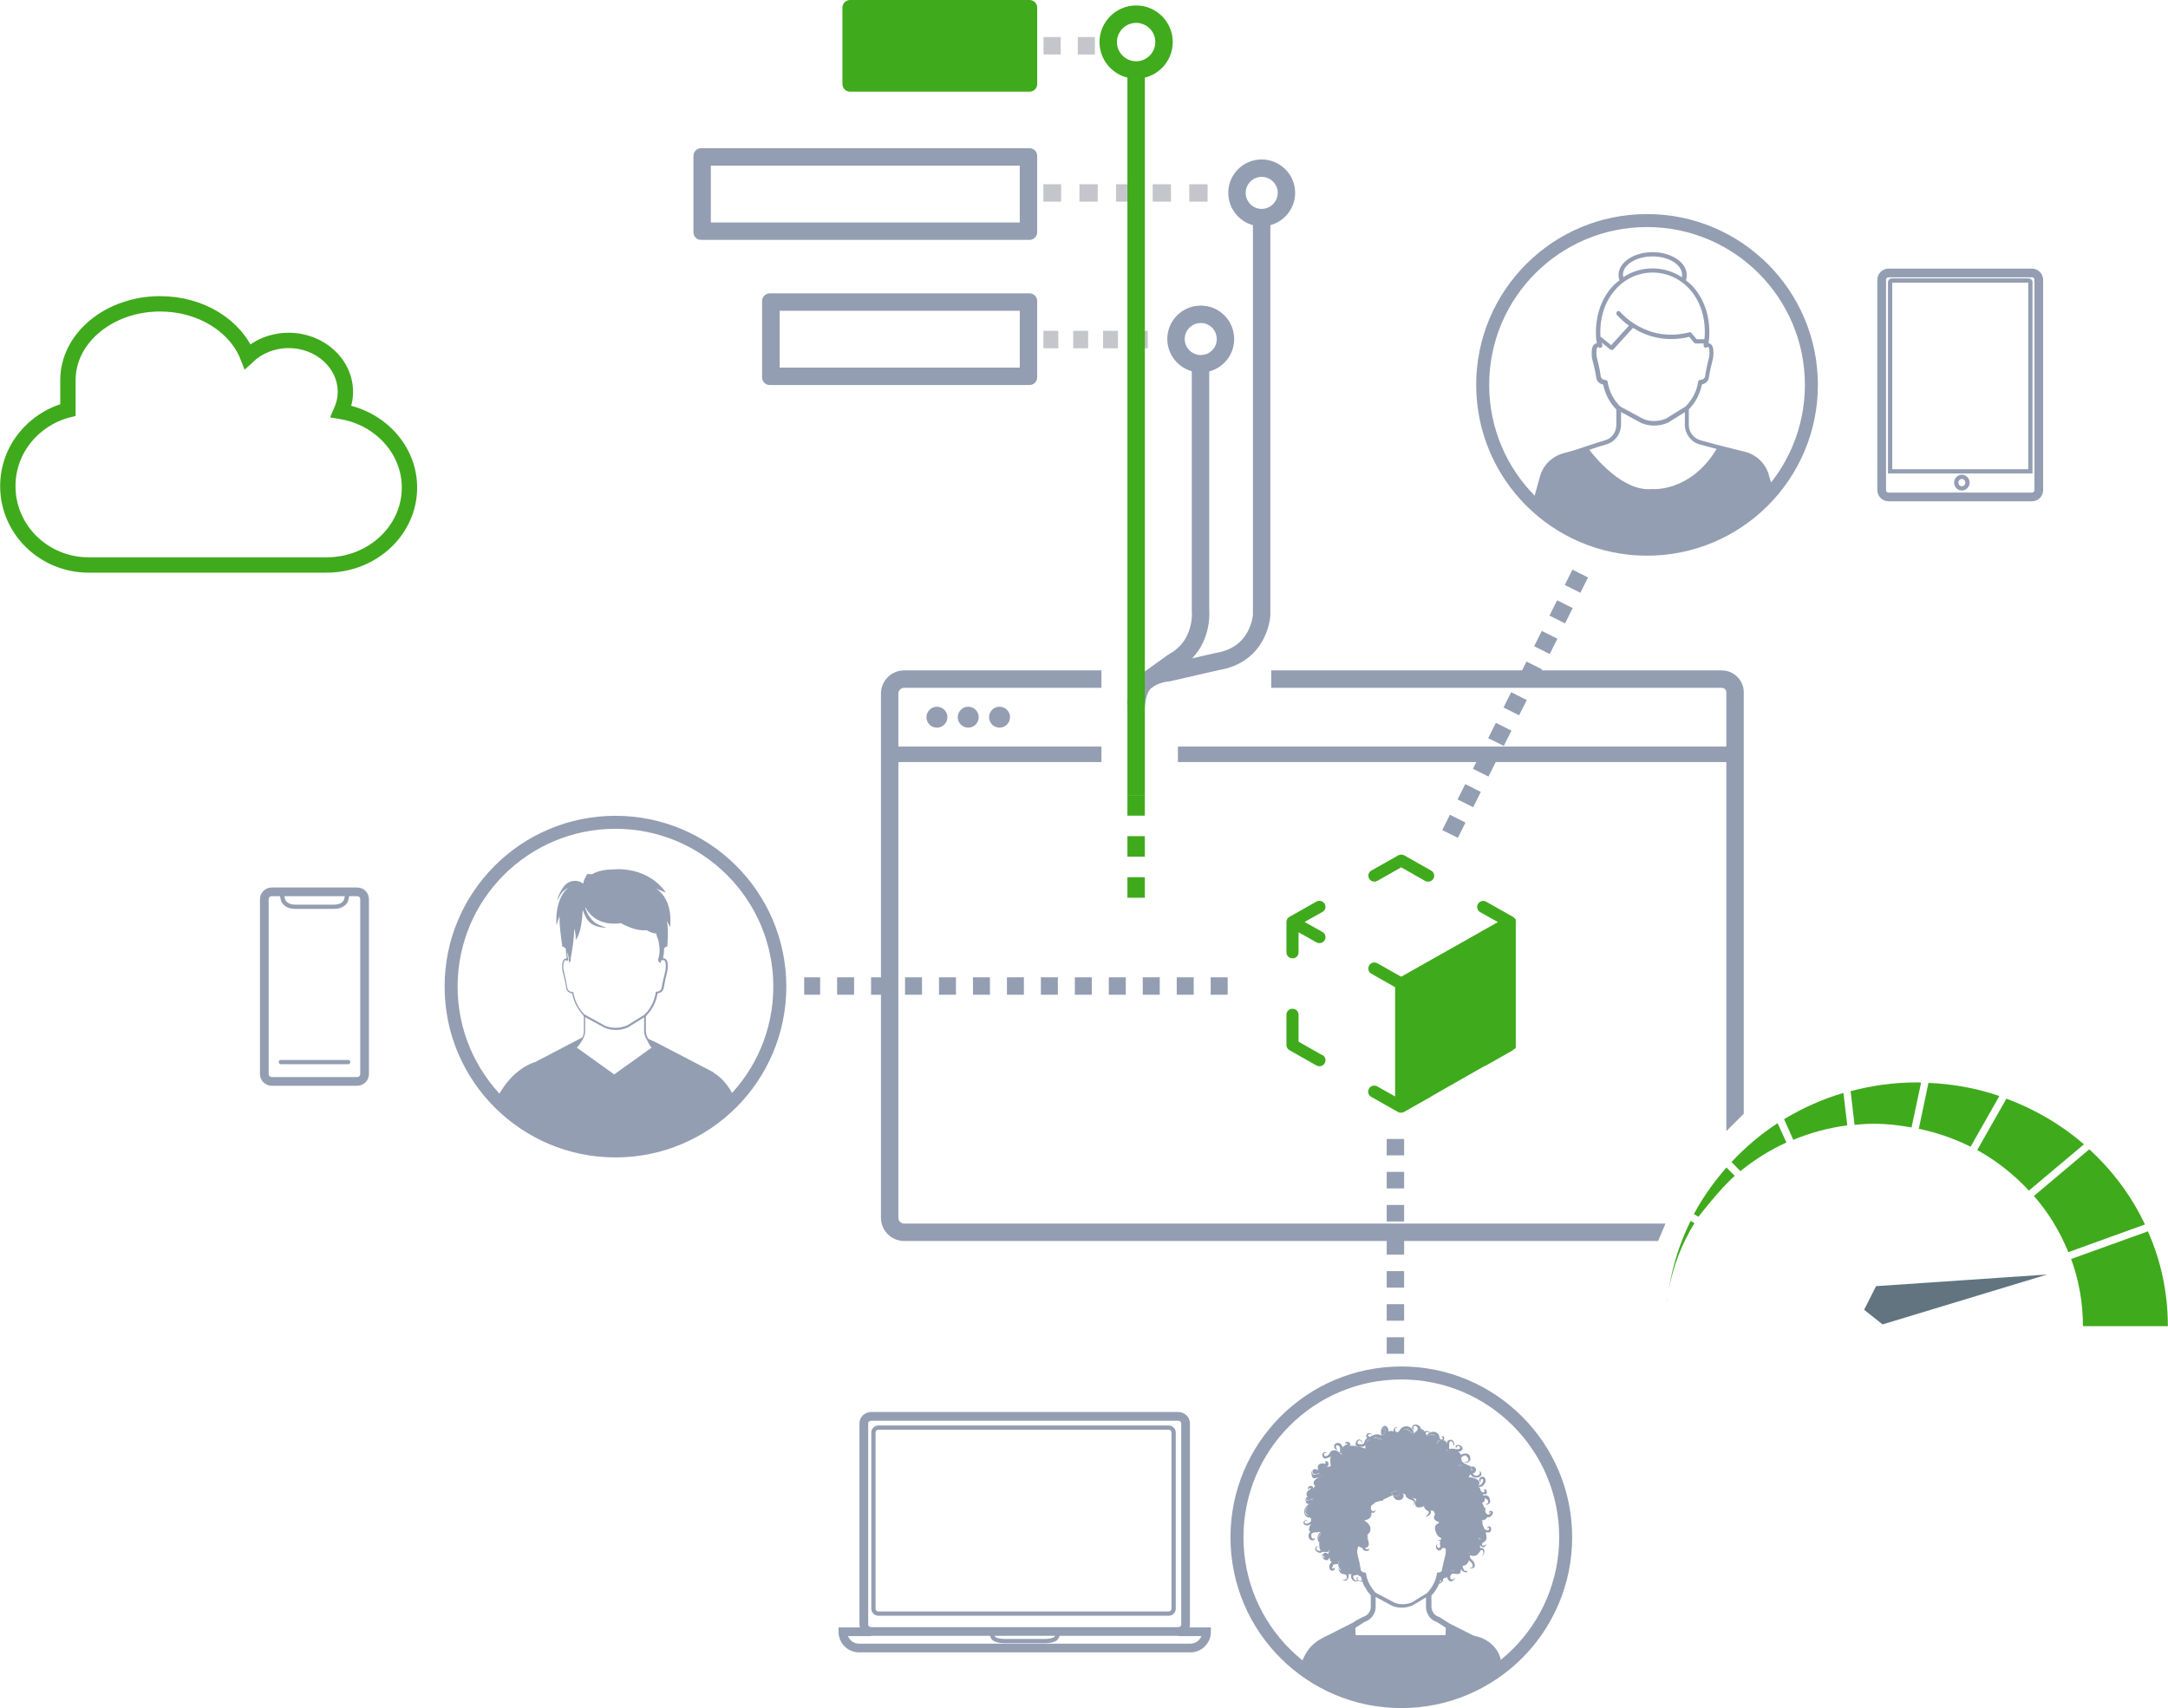 <?xml version="1.0" encoding="UTF-8"?>
<svg id="Layer_2" data-name="Layer 2" xmlns="http://www.w3.org/2000/svg" xmlns:xlink="http://www.w3.org/1999/xlink" viewBox="0 0 146.82 115.7">
  <defs>
    <style>
      .cls-1, .cls-2, .cls-3, .cls-4, .cls-5, .cls-6, .cls-7, .cls-8, .cls-9, .cls-10, .cls-11, .cls-12, .cls-13, .cls-14 {
        fill: none;
      }

      .cls-2 {
        stroke-dasharray: 0 0 1.15 1.15;
      }

      .cls-2, .cls-3, .cls-4, .cls-5, .cls-6, .cls-7, .cls-8, .cls-9, .cls-10, .cls-11, .cls-12, .cls-13, .cls-14 {
        stroke-miterlimit: 10;
      }

      .cls-2, .cls-3, .cls-4, .cls-5, .cls-7, .cls-8, .cls-10, .cls-11, .cls-13 {
        stroke-width: 1.18px;
      }

      .cls-2, .cls-4, .cls-6, .cls-8, .cls-9, .cls-11, .cls-12 {
        stroke: #949eb2;
      }

      .cls-3 {
        stroke-dasharray: 0 0 1.39 1.39;
      }

      .cls-3, .cls-14 {
        stroke: #40aa1d;
      }

      .cls-15 {
        clip-path: url(#clippath);
      }

      .cls-16 {
        fill: #40aa1d;
      }

      .cls-17 {
        fill: #949eb2;
      }

      .cls-18 {
        fill: #617480;
      }

      .cls-4 {
        stroke-dasharray: 0 0 1.16 1.16;
      }

      .cls-5 {
        stroke-dasharray: 0 0 1.16 1.16;
      }

      .cls-5, .cls-10, .cls-13 {
        stroke: #c5c6cb;
      }

      .cls-19 {
        clip-path: url(#clippath-1);
      }

      .cls-20 {
        clip-path: url(#clippath-4);
      }

      .cls-21 {
        clip-path: url(#clippath-3);
      }

      .cls-22 {
        clip-path: url(#clippath-2);
      }

      .cls-23 {
        clip-path: url(#clippath-5);
      }

      .cls-6 {
        stroke-width: .88px;
      }

      .cls-6, .cls-12 {
        stroke-linecap: round;
      }

      .cls-7 {
        stroke: #40ab1c;
      }

      .cls-9 {
        stroke-width: .59px;
      }

      .cls-10 {
        stroke-dasharray: 0 0 1.24 1.24;
      }

      .cls-11 {
        stroke-dasharray: 0 0 1.12 1.12;
      }

      .cls-12 {
        stroke-width: .29px;
      }

      .cls-13 {
        stroke-dasharray: 0 0 1.01 1.01;
      }

      .cls-14 {
        stroke-width: 1.04px;
      }
    </style>
    <clipPath id="clippath">
      <rect class="cls-1" width="146.82" height="115.7"/>
    </clipPath>
    <clipPath id="clippath-1">
      <rect class="cls-1" width="146.82" height="115.7"/>
    </clipPath>
    <clipPath id="clippath-2">
      <rect class="cls-1" width="146.82" height="115.7"/>
    </clipPath>
    <clipPath id="clippath-3">
      <rect class="cls-1" width="146.82" height="115.7"/>
    </clipPath>
    <clipPath id="clippath-4">
      <rect class="cls-1" width="146.82" height="115.7"/>
    </clipPath>
    <clipPath id="clippath-5">
      <rect class="cls-1" width="146.82" height="115.7"/>
    </clipPath>
  </defs>
  <g id="Layer_1-2" data-name="Layer 1">
    <g class="cls-15">
      <path class="cls-14" d="m22.12,38.27c3.1,0,5.61-2.35,5.61-5.24,0-2.58-2-4.72-4.63-5.16.18-.41.29-.85.29-1.32,0-1.93-1.72-3.49-3.84-3.49-1.09,0-2.08.42-2.78,1.08-.82-2.07-3.16-3.56-5.93-3.56-3.44,0-6.24,2.31-6.24,5.17v2.02c-2.34.61-4.07,2.68-4.07,5.16,0,2.95,2.45,5.34,5.47,5.34h16.12Z"/>
      <path class="cls-17" d="m69.72,10.04h-22.24c-.28,0-.52.23-.52.52v5.17c0,.29.23.52.52.52h22.24c.28,0,.52-.23.52-.52v-5.17c0-.29-.23-.52-.52-.52m-.66,5.03h-20.92v-3.85h20.92v3.85Z"/>
      <path class="cls-8" d="m79.64,22.97c0-.93.75-1.68,1.68-1.68s1.67.75,1.67,1.68-.75,1.67-1.67,1.67c-.93,0-1.67-.75-1.68-1.67Zm4.13-9.91c0-.92.75-1.67,1.67-1.67s1.68.75,1.68,1.67-.75,1.68-1.68,1.68c-.92,0-1.67-.75-1.67-1.68Z"/>
      <path class="cls-17" d="m69.72,19.87h-17.59c-.28,0-.52.23-.52.52v5.17c0,.29.23.52.52.52h17.59c.28,0,.52-.23.52-.52v-5.17c0-.28-.23-.52-.52-.52m-.66,5.03h-16.26v-3.85h16.26v3.85Z"/>
      <path class="cls-16" d="m57.57,0h12.15c.29,0,.52.23.52.52v5.17c0,.29-.23.52-.52.52h-12.15c-.29,0-.52-.23-.52-.52V.52C57.05.23,57.28,0,57.57,0"/>
      <path class="cls-7" d="m76.94.96c1.05,0,1.89.85,1.89,1.89s-.85,1.89-1.89,1.89-1.89-.85-1.89-1.89c0-1.04.85-1.89,1.89-1.89Z"/>
    </g>
    <line class="cls-5" x1="74.15" y1="3.1" x2="70.66" y2="3.1"/>
    <line class="cls-13" x1="77.73" y1="23" x2="70.66" y2="23"/>
    <line class="cls-10" x1="81.78" y1="13.07" x2="70.66" y2="13.07"/>
    <line class="cls-3" x1="76.94" y1="53.86" x2="76.94" y2="60.83"/>
    <g class="cls-19">
      <path class="cls-12" d="m79.48,97.04v11.92c0,.19-.15.34-.33.34h-19.67c-.18,0-.33-.15-.33-.34v-11.92c0-.19.15-.34.33-.34h19.67c.18,0,.33.15.33.34Z"/>
      <path class="cls-9" d="m59,110.51h20.79c.28,0,.5-.21.5-.47v-13.63c0-.26-.23-.47-.5-.47h-20.79c-.28,0-.5.21-.5.47v13.63c0,.26.23.47.5.47"/>
      <path class="cls-12" d="m71.68,110.62l-.13.3c-.06.14-.4.24-.79.24h-2.72c-.39,0-.72-.1-.79-.24l-.13-.3"/>
      <path class="cls-9" d="m17.9,60.91v11.84c0,.27.22.5.5.5h5.79c.28,0,.5-.22.5-.5v-11.84c0-.28-.22-.5-.5-.5h-5.79c-.27,0-.5.22-.5.5Zm61.89,49.62h1.92c0,.61-.49,1.1-1.1,1.1h-22.43c-.61,0-1.1-.49-1.1-1.1h1.92"/>
      <path class="cls-12" d="m19.02,71.94h4.56m0-11.61l-.13.6c-.06.28-.4.49-.78.49h-2.72c-.39,0-.72-.21-.79-.49l-.13-.6"/>
      <path class="cls-9" d="m127.89,18.49h9.72c.25,0,.46.21.46.46v14.25c0,.25-.2.46-.46.46h-9.72c-.25,0-.46-.21-.46-.46v-14.25c0-.25.21-.46.46-.46Z"/>
      <path class="cls-12" d="m128.11,19h9.28c.06,0,.11.05.11.12v12.81h-9.5v-12.81c0-.06.05-.12.11-.12Zm4.75,14.08c-.21,0-.38-.17-.38-.39s.17-.39.38-.39.38.17.38.39-.17.39-.38.39Z"/>
      <path class="cls-17" d="m63.45,47.87c.39,0,.71.32.71.71s-.32.71-.71.71-.71-.32-.71-.71.32-.71.71-.71"/>
      <path class="cls-17" d="m65.57,47.87c.39,0,.71.32.71.71s-.32.71-.71.71-.71-.32-.71-.71.32-.71.71-.71"/>
      <path class="cls-17" d="m67.69,47.87c.39,0,.71.32.71.71s-.32.71-.71.71-.71-.32-.71-.71.32-.71.71-.71"/>
      <path class="cls-17" d="m41.6,72.78l-2.54-1.82c.12-.07.37-.5.44-.6,0,0,0-.02,0-.03.09-.16.13-.34.13-.51v-.92l1.32.72c.52.21,1.09.19,1.58-.03l1.09-.68v.91c0,.21.06.41.18.6.02.02.22.47.33.54l-2.54,1.82Zm-2.12-4.16c-.34-.4-.57-.88-.65-1.39,0-.02-.03-.04-.06-.04-.15,0-.32-.09-.35-.28-.08-.48-.14-.74-.19-.93-.05-.19-.08-.31-.08-.53,0-.28.06-.36.1-.39l.03-.02h.03s.08.02.1.03c.02,0,.04,0,.06,0,.02-.02.03-.03.02-.06-.03-.11-.07-.29-.09-.53.05.12.1.28.12.47,0,.09.02.17.03.25,0,.02,0,.03,0,.05v.05s0-.04.03-.12c.07-.06.09-.15.07-.23,0-.02,0-.03,0-.05.09-.47.22-1.26.24-1.91,0-.02,0-.03.02-.05,0,0,.11.44.07.74.08-.13.4-.45.48-1.99t.02-.02c.09.25.2.53.38.73.29.34.78.43,1.21.44-.25-.09-.49-.17-.72-.31-.21-.13-.4-.37-.52-.58-.06-.12-.14-.28-.2-.45,0,0,.02-.02.02-.03.28.52.95,1.26,2.39,1.06.14.08.28.15.41.2.17.08.34.14.51.19.33.09.61.11.8.09.02,0,.03,0,.04,0,.2.13.41.21.64.22,0,.03.02.06.02.1.03.11.07.23.12.33.04.2.07.4.09.59v.09c0,.28-.05.49-.09.61-.03.09,0,.19.08.24.03.03.06.03.09.03,0-.02,0-.08,0-.16.03,0,.04.02.07,0,.04-.03.1-.04.16-.02.04.03.11.12.11.4,0,.22-.03.34-.08.53-.05.19-.12.45-.2.93-.03.19-.2.27-.34.27-.03,0-.06.03-.06.05-.08.52-.3,1-.65,1.39l-.11.12-1.18.73c-.25.1-.52.16-.78.16-.23,0-.47-.04-.7-.13l-1.43-.79-.09-.1Zm8.85,4.04v-.02l-3.8-1.98-.62-.29c-.11-.17-.17-.36-.17-.55v-.98l.03-.03s.02-.02.02-.03l.02-.03.06-.06c.34-.39.57-.85.65-1.35l.02-.05.05-.02c.12-.02.32-.1.36-.35.08-.47.14-.72.19-.91.05-.21.09-.34.09-.57,0-.26-.06-.43-.17-.49,0,0-.03-.02-.07-.03l-.09-.02.02-.09c.03-.15.05-.3.05-.47v-.09c.04-.06.1-.11.16-.13.03,0,.04,0,.06,0,0,0,.1-1.14-.03-1.74.14.24.22.41.22.41,0,0,.02-.13.02-.34.05-1.58-.82-2.18-.96-2.25.02,0,.04,0,.07.02.3.13.52.22.58.24-.08-.13-.91-1.41-2.86-1.57-.24-.02-.46-.02-.65,0h-.04c-.48,0-1.02.08-1.45.33l-.32-.02c-.12.19-.24.43-.28.66-.32-.29-.86-.24-1.16.03-.29.26-.58.86-.58,1.12.22-.53.44-.72.74-.88-.6.46-.89,1.53-.8,2.55.05-.22.13-.44.21-.63-.03.52.07,1.27.18,2.07,0,0,.03,0,.08.02.04.02.1.05.16.13v.08c0,.15.03.32.05.47l.02.09-.09.02s-.04,0-.07.03c-.14.08-.16.31-.16.49,0,.23.02.36.09.57.04.18.11.43.19.91.03.25.24.33.36.35l.05.02v.05c.1.5.34.96.67,1.35l.08.09s0,.02,0,.03l.03.03v.97c0,.15-.03.31-.1.45l-.71.37-2.49,1.3s-1.47.36-2.5,2.29c2,2.3,4.96,3.75,8.25,3.75,3.08,0,5.88-1.27,7.85-3.33-.28-.82-.82-1.57-1.49-1.97"/>
      <path class="cls-6" d="m52.81,66.83c0,6.15-4.99,11.13-11.13,11.13s-11.13-4.98-11.13-11.13,4.98-11.13,11.13-11.13,11.13,4.99,11.13,11.13Z"/>
      <path class="cls-17" d="m111.94,33.12c-2.02.25-3.96-2.2-4.31-2.65,0-.01.02-.01.03-.01.36-.13.72-.24,1.13-.36.59-.17.99-.72.99-1.33v-.86l1.38.75c.27.11.57.17.86.17.33,0,.65-.07.94-.2l1.14-.71v.85c0,.61.4,1.16.99,1.33.39.1.77.21,1.16.31-1.74,2.91-4.31,2.72-4.31,2.72m-3.06-7.26c-.01-.07-.07-.13-.15-.13-.05,0-.27-.02-.32-.23-.08-.55-.16-.83-.21-1.05-.06-.22-.09-.34-.09-.57,0-.33.08-.37.08-.37.01-.01.04-.01.1.02.05.03.12.02.17-.01.04-.04.06-.1.05-.17-.02-.03-.03-.1-.04-.15l.59.47s.06.03.09.03c.04,0,.09-.02.12-.05l1.32-1.45c.83.53,2.13,1.01,3.81.61l.33.4s.07.05.12.05h.54s-.01.06-.02.08c-.01.06.01.13.05.17.05.03.12.04.17.01.05-.03.08-.03.1-.02,0,0,.08.04.08.37,0,.23-.03.35-.09.57-.05.22-.13.51-.21,1.05-.04.22-.31.23-.32.23-.07,0-.14.05-.15.13-.08.57-.33,1.08-.71,1.52l-.15.16-1.31.81c-.49.21-1.05.23-1.54.03l-1.56-.84-.15-.16c-.38-.43-.62-.95-.71-1.52m.64-6.37c.64-.66,1.5-1.03,2.41-1.03s1.77.37,2.41,1.03c.76.78,1.16,1.9,1.12,3.16,0,.13-.01.22-.03.33h-.52l-.35-.42c-.03-.05-.09-.07-.15-.05-2.91.75-4.66-1.36-4.67-1.38-.03-.03-.06-.05-.11-.06-.04,0-.08,0-.11.03-.03.03-.04.06-.05.11,0,.04.01.08.03.12.01,0,.3.35.82.73l-1.2,1.32-.72-.58s-.01-.08-.01-.13c-.04-1.26.36-2.38,1.12-3.16m2.41-2.14c1.11,0,2,.56,2,1.24v.17c-.6-.39-1.29-.6-2-.6s-1.39.21-1.97.59c-.01-.05-.03-.11-.03-.16,0-.68.9-1.24,2-1.24m7.9,14.88c-.2-.81-.83-1.45-1.65-1.65-.35-.09-.67-.17-1-.25-.69-.17-1.35-.34-2.01-.53-.45-.13-.78-.55-.78-1.03v-1.06l.12-.13c.39-.44.65-.98.77-1.56.2-.04.42-.18.47-.47.08-.53.16-.81.21-1.01.06-.24.1-.38.1-.65,0-.34-.07-.55-.23-.63-.03-.02-.07-.04-.12-.04.01,0,.01-.02.01-.03,0-.02.02-.03.02-.05,0-.01,0-.02,0-.03.02-.14.04-.28.04-.43.04-1.35-.39-2.55-1.2-3.38-.13-.13-.25-.22-.39-.33.05-.12.06-.22.06-.36,0-.85-1.03-1.55-2.31-1.55s-2.31.69-2.31,1.55c0,.12.02.24.06.36-.14.11-.26.2-.39.33-.81.83-1.24,2.03-1.2,3.38,0,.19.02.37.06.55-.04.01-.08.02-.12.04-.16.08-.23.29-.23.63,0,.27.03.41.1.65.05.2.13.49.21,1.01.04.29.27.43.47.47.12.58.38,1.12.77,1.56l.12.13v1.06c0,.49-.33.91-.78,1.03-.41.12-.77.24-1.14.36-.49.17-.99.34-1.62.5-.82.21-1.45.84-1.65,1.65l-.52,1.88c.97.9,2.07,1.59,3.24,2.07,1.01.42,2.09.69,3.17.79.22.02.46.03.68.04.13,0,.26.01.39.01,1.94,0,3.88-.52,5.63-1.56.52-.31,1-.65,1.49-1.05.61-.53,1.16-1.11,1.63-1.72l-.17-.54Z"/>
      <path class="cls-6" d="m122.67,26.07c0,6.15-4.99,11.13-11.13,11.13s-11.13-4.98-11.13-11.13,4.98-11.13,11.13-11.13,11.13,4.99,11.13,11.13Z"/>
      <path class="cls-17" d="m96.64,107.91l-1.01.62c-.38.17-.83.18-1.21.02l-1.25-.66s0,0,0,0l-.1-.11c-.05-.06-.1-.11-.14-.18-.21-.28-.35-.6-.41-.95l-.03-.12-.12-.02c-.07-.02-.2-.05-.22-.2-.07-.43-.12-.65-.17-.81-.04-.18-.07-.27-.07-.45,0-.2.04-.28.11-.31h.15s.08.02.08.02l-.06-.22c-.02-.14-.05-.29-.05-.45-.02-.42.04-.83.15-1.21,0,0,0-.02.02-.03.09-.32.23-.6.42-.87h0c.07-.1.14-.19.22-.27.02,0,.02-.03.02-.03,0,0,.02-.02.03-.02l.02-.02c.51-.51,1.18-.8,1.91-.8s1.38.29,1.89.8c.59.61.91,1.49.87,2.46,0,.16-.02.31-.05.45l-.02.18v.05s.22-.03.22-.03c.03.03.07.11.07.31,0,.18-.03.27-.07.45-.04.13-.09.33-.15.65-.02.05-.03.1-.03.16,0,.09-.06.13-.11.16-.03.02-.07.02-.11.03l-.12.02-.02.12c-.06.34-.2.67-.41.95-.04.07-.09.12-.14.18l-.11.13Zm1.45,2.02l-.58-.38-.04-.02c-.22-.06-.39-.22-.47-.42-.04-.08-.06-.17-.06-.26v-.78l.07-.07c.11-.12.21-.26.29-.41.11-.18.19-.36.25-.56.03-.07.05-.15.06-.23.18-.06.35-.2.39-.44.07-.41.11-.63.16-.78.05-.19.08-.3.08-.53,0-.3-.08-.51-.25-.6t-.02,0c.02-.11.03-.22.03-.34.03-1.07-.31-2.03-.97-2.71-.58-.58-1.33-.9-2.14-.9s-1.58.32-2.16.9c-.65.68-1.01,1.64-.96,2.71,0,.12,0,.23.03.34,0,0,0,0-.02,0-.15.09-.24.29-.24.6,0,.23.03.34.08.53.04.15.1.38.15.78,0,.03.02.06.03.09.06.19.2.29.36.35.07.28.16.55.32.78.08.15.18.29.29.41l.06.07v.78c0,.14-.04.28-.12.39-.09.14-.23.25-.4.29l-.51.27-.25.27.02.34.17-.11.69-.44c.25-.08.46-.25.58-.47.1-.15.15-.34.15-.52v-.69l1.11.6c.21.09.43.13.67.13s.51-.06.73-.16l.9-.54v.67c0,.15.03.29.1.42.11.27.34.49.64.58l.56.36.2.12.19-.28-.2-.13Z"/>
      <path class="cls-17" d="m97.22,103.27s.04-.07.06-.11c0,0,0,0,0,0-.02.03-.05.07-.06.1"/>
      <path class="cls-17" d="m89.72,105.21c-.05,0-.11.04-.13.09-.03.06.01.11.06.14.04.03.1.06.14.02.04-.03.05-.09.05-.13,0,0,0,0,0,0,0-.03,0-.05-.02-.07-.02-.03-.06-.04-.09-.04"/>
      <path class="cls-17" d="m90.02,105.01c0,.05-.02.1-.02.16h0s0-.02,0-.02c.02-.07.04-.14.06-.22-.01,0-.03,0-.04.02,0,.02,0,.04-.01.06"/>
      <path class="cls-17" d="m89.83,105.32s0,0,0,0c0,0,0,0,0,0"/>
      <path class="cls-17" d="m98.86,99.11c-.02.06-.04.11-.07.17.08-.02.16-.03.24-.03-.07-.03-.13-.08-.17-.14"/>
      <path class="cls-17" d="m97.53,97.59s-.08,0-.12-.02c0,.14-.09.15-.15.27.04-.05.09-.11.15-.15.04-.04.08-.07.13-.1"/>
      <path class="cls-17" d="m89.42,103.85s-.05.08-.06.13c-.03.08-.05.18-.02.26,0-.01,0-.03,0-.04,0,0,0,0,0-.01.03-.14.07-.27.12-.4-.02,0-.05.06-.05.07"/>
      <path class="cls-17" d="m98.24,98.34s-.06,0-.08,0c0,0-.05.02-.05.02,0,0,0,0,.01,0,.04,0,.08,0,.12-.01"/>
      <path class="cls-17" d="m98.01,98.28s0-.03-.01-.04c0-.03-.01-.06-.02-.09,0,.06,0,.11,0,.17.02,0,.03-.02.03-.02,0,0,0-.02,0-.03"/>
      <path class="cls-17" d="m99.68,99.62s.08-.07.08-.12c0-.04-.05-.07-.08-.08,0,0-.02,0-.02,0,.04.06.04.14.02.21"/>
      <path class="cls-17" d="m100.5,102.23s.01-.02,0-.03c0,0-.01-.01-.02-.02-.02-.01-.05-.03-.07-.05.02.03.05.06.07.09,0,0,0,0,0,0"/>
      <path class="cls-17" d="m89.21,99.59c0,.09-.02.09-.05.01-.03-.07-.14-.09-.2-.06-.07.04-.08.1-.07.18,0,.03.02.08.05.1.04.03.09.02.14.02.11,0,.21-.04.32-.05,0,0,0,0,0,0-.07-.06-.15-.13-.2-.21"/>
      <path class="cls-17" d="m88.63,101.51s-.03-.11-.09-.1c-.03,0-.07,0-.08.02,0,.03,0,.11,0,.13.01.02.02.04.04.05.01,0,.02,0,.03,0,.02,0,.03,0,.05,0-.01,0,0,0,0,0,.02,0,.05,0,.05-.01,0-.01,0-.03,0-.04,0-.01-.01-.03-.02-.04"/>
      <path class="cls-17" d="m88.59,102.6h0s-.05,0,0,0"/>
      <path class="cls-17" d="m88.69,101.6s0,0,0,0c.06-.01.21-.06.26-.09-.07-.02-.22-.03-.28-.06.02.05.02.1,0,.15"/>
      <path class="cls-17" d="m88.51,102.08c-.05.09-.13.21-.11.31.01.11.09.19.19.21,0,0,0,0,0,0,0,0,.03,0,.05,0-.12-.06-.16-.16-.16-.3,0-.14.08-.27.16-.38-.04.04-.1.09-.13.15"/>
      <path class="cls-17" d="m93.36,97.38c-.1-.03-.21-.02-.31.02,0,0-.01,0-.02,0,.2,0,.4.06.58.13-.07-.08-.15-.13-.25-.16"/>
    </g>
    <g class="cls-22">
      <path class="cls-17" d="m96.43,101.85s0,.01,0,.02c0,.01.01.02.02.03,0-.02,0-.04,0-.06,0,0-.01,0-.02,0"/>
      <path class="cls-17" d="m95.3,101.21s0,0,0,0l-.05-.02s.04.02.06.03"/>
      <path class="cls-17" d="m99.44,105.2s.03,0,.03,0h.09s.04,0,.04,0c.03,0,.06,0,.08,0-.08,0-.17,0-.25-.03,0,0,0,.02,0,.03"/>
      <path class="cls-17" d="m94.57,100.96h0l-.35.16c.03.05.06.1.1.14.06.05.14.09.23.09.07,0,.15-.02.2-.08.02-.03.04-.06.03-.1,0-.03-.03-.05-.05-.07-.05-.05-.11-.09-.16-.14"/>
      <path class="cls-17" d="m100.11,104.19c0,.06.02.12.02.19.04-.05.1-.08.15-.11,0,0-.01,0-.02,0-.05-.02-.1-.05-.15-.07"/>
      <path class="cls-17" d="m97.24,97.27c-.07-.09-.19-.12-.3-.11-.07,0-.13.02-.19.05-.04.01-.09.03-.11.07,0,0,.22-.03.31-.04.1,0,.2,0,.29.03"/>
      <path class="cls-17" d="m98.27,106.4c.06,0,.17.02.17.02,0,0,.09.02.13.03-.09-.04-.17-.1-.24-.16-.02.04-.04.08-.06.11"/>
      <path class="cls-17" d="m93.65,97.28c.02-.08.14-.28.17-.35.03-.07.01-.11-.03-.17-.01-.02-.04-.05-.06-.05-.03,0-.05.03-.06.05-.04.05-.06.11-.06.18,0,.02.01.24.03.33,0,0,0,.01,0,.02"/>
      <path class="cls-17" d="m90.9,98.43s-.02-.03-.03-.04c-.02-.03-.04-.07-.05-.11-.02.05-.04.1-.07.14.05.02.1.05.15.07,0-.02,0-.05,0-.07"/>
      <path class="cls-17" d="m95.4,96.92c.11.07.2.15.29.25,0-.01.01-.01,0-.02-.01-.01-.02-.03-.03-.04-.02-.03-.04-.06-.07-.09-.04-.06-.09-.1-.15-.14-.12-.07-.27-.08-.4-.02.13-.05.26,0,.37.06"/>
      <path class="cls-17" d="m92.72,97.47s-.02.02-.03.02c-.02.02-.04.03-.05.05-.02.03-.04.06-.05.09,0,.01-.01.04-.01.04.04-.08.14-.12.22-.17,0,0-.06-.04-.07-.04"/>
      <path class="cls-17" d="m90.79,105.68s-.06.03-.08.05c-.01.01-.02.02-.03.03,0,.02,0,.03-.01.05-.02.07-.03.14-.02.21,0,.07.02.13.05.19.02.05.06.1.11.13t0,0h0s.02,0,.03.01c-.06-.09-.07-.21-.07-.31,0-.12.02-.24.04-.36"/>
      <polyline class="cls-17" points="90.8 106.34 90.8 106.34 90.8 106.33 90.8 106.34"/>
      <path class="cls-17" d="m92.56,101.92s0-.06.02-.09c-.03,0-.05.01-.08.02.02.02.04.05.06.07"/>
      <path class="cls-17" d="m100.28,104.27s0,0,0,0c-.02,0-.06.02-.08.04-.02.02-.05.03-.06.05h0s0,0,0,0c0-.06,0-.12-.02-.18.05.02.1.05.15.07h.02Zm-.69.94h-.12s-.03,0-.04,0c0,0,0-.02,0-.03.07.02.14.03.21.03-.02,0-.03,0-.05,0m-.65-5.95s-.07,0-.09.02h-.06s.02-.03.02-.05c0,0,.02-.02.02-.03,0,0,0,0,0,0,0-.02.02-.04.03-.07.05.06.1.1.16.13-.03,0-.06,0-.08,0m-.41,7.18s-.03,0-.05-.02c0,0-.03,0-.03,0h-.02s-.03,0-.07,0c-.02,0-.05-.02-.07,0,0,0-.01,0-.02,0h0s.05-.07.07-.11c.03.03.07.05.1.07.02.02.06.05.1.07h0s.02,0,.02,0c0,0,0,0,0,0,0,0-.02,0-.03,0m-2.09-4.56s0-.02-.02-.02h0v-.02h.02s0,.04,0,.05h0Zm-1.14-.69s-.03-.02-.06-.02l.06.02h0Zm-.53.02s0,.04-.02.05c-.05.07-.12.09-.2.08-.09,0-.17-.03-.23-.09-.05-.04-.08-.09-.11-.14l.35-.16c.05.06.11.09.16.14.02.02.04.05.05.07,0,.02,0,.03,0,.05m-2.26.63h0s.05,0,.07-.02c0,.02-.02.06-.02.09-.02-.02-.02-.03-.03-.05,0,0,0-.02-.02-.02m.07-4.22s.03-.06.06-.08c.02-.02.03-.04.05-.06.02,0,.02,0,.03-.02,0,0,.06.03.07.04-.08.05-.18.08-.22.16,0,0,0-.03,0-.05m.47-.24s.07-.02.1-.02c.03,0,.07,0,.09,0s.04,0,.06,0c.03,0,.04,0,.06.02.05,0,.1.02.14.05.03.02.07.05.1.09-.04,0-.08-.02-.12-.03-.05-.02-.1-.03-.15-.04-.05-.02-.1-.02-.15-.03-.04,0-.09-.02-.13-.02h-.02s0,0,.02,0m.59-.56s.02-.06.04-.08c0-.02.03-.06.06-.05.03,0,.05.04.06.05.04.06.06.1.03.17-.03.07-.15.27-.17.35v-.02s0-.02,0-.04c0,0,0-.02,0-.04,0-.1-.02-.23-.02-.24s0-.03,0-.05c0-.02,0-.03,0-.05m1.49-.02c.06,0,.14,0,.2,0,.04,0,.07.02.11.05.03.02.06.03.08.06.02.02.05.05.07.07.02.03.04.06.07.09,0,.02.02.02.03.04,0,.02,0,0,0,.03-.04-.05-.08-.09-.13-.13-.04-.04-.1-.08-.15-.11-.03-.02-.08-.05-.12-.06-.07-.03-.13-.03-.19-.02t-.03,0h0s.03-.02.06-.03m1.63.39c.06-.02.12-.04.18-.05.11,0,.23.02.3.11-.09-.02-.2-.03-.29-.02-.08,0-.28.03-.3.03.02-.03.07-.05.11-.06m.56.55s.08-.09.09-.19c.03.02.08.02.12.02-.05.03-.09.07-.13.11l-.13.13s.03-.04.05-.07m.65.39s.02.07.03.09c0,0,0,.02,0,.03,0,.02,0,.03,0,.03,0,0,0,0-.03.02v-.17Zm.16.2h0s.02,0,.02,0h.08s-.08,0-.12.02c0,0,0,0,.02,0m-7.37.07s.05-.09.06-.14c0,.04.03.07.05.11,0,0,.02.02.02.04,0,.02,0,.05,0,.07-.05-.02-.1-.05-.15-.07m.06,7.92s-.02,0-.02,0h0s-.07-.08-.1-.13c-.02-.05-.03-.1-.04-.15v-.1c0-.06,0-.11.02-.15,0-.02,0-.03.02-.05,0-.02,0-.02.02-.03.02-.02.05-.03.08-.05-.03.11-.04.24-.04.36,0,.06,0,.12.02.16.02.05.04.1.07.15h0Zm-.82-1.21s0-.08,0-.12c0-.02,0-.05.02-.07,0,0,.03-.02.03-.02-.02.07-.04.13-.06.2m-.18.18h0v.02h0v.03s0,.03-.02.05h0s-.02.04-.03.06c-.02,0-.03.02-.05.02-.03,0-.06-.02-.09-.04-.04-.02-.07-.06-.07-.1,0-.02,0-.02,0-.04.02-.06.07-.09.13-.09.03,0,.07.02.1.04,0,.02.02.03.02.06h0Zm-.44-1.27s0,.03,0,.05c0,.02,0,.03-.02.05,0,.02,0,.03,0,.05,0,0,0,0,0,0h0s0,.04,0,.05c-.03-.08-.02-.18.02-.26.02-.04.04-.08.07-.12,0-.02.03-.07.05-.07-.03.08-.06.16-.08.25m-.56-2.48c-.05.02-.1.03-.13.04,0,0,0,0,0,0,0-.02,0-.04,0-.06,0-.03,0-.06-.02-.09h0s.07.02.13.03c.03,0,.06,0,.08.02.02,0,.03,0,.05.02-.03.02-.07.03-.11.04m-.23.06h-.1s-.02-.03-.04-.05c0-.02,0-.1,0-.13,0-.02.06,0,.08-.02.02,0,.02,0,.04,0,.03.02.03.06.05.09h0s0,.03,0,.05c0,0,.02.02.02.03,0,.02-.03.02-.05.02m-.02,1s-.02,0-.02,0c-.04,0-.08-.03-.11-.07-.02-.02-.03-.04-.04-.06,0-.02-.02-.05-.02-.07,0-.03,0-.07,0-.11.02-.05.04-.1.07-.15,0-.02.03-.04.03-.07.02-.02.04-.05.07-.07.02-.02.03-.02.04-.03-.03.04-.06.09-.08.14-.02.03-.02.06-.03.1,0,.04-.02.07-.02.11,0,.14.04.24.15.3,0,0-.05,0-.05,0m.5-2.76s-.04,0-.07,0c-.02,0-.04,0-.06-.02,0,0-.02,0-.02-.02-.03-.02-.04-.06-.05-.09-.02-.08,0-.14.06-.18.07-.04.18,0,.2.06.04.07.06.07.06-.02.05.08.12.14.19.21-.11,0-.22.03-.32.04m10.57-.43h.02s.02,0,.02.02c0,0,.02,0,.03.02.02,0,.02.02.03.05h0s-.03.07-.05.1l-.02.02v-.08s0-.07-.02-.09h0s0-.02,0-.02t0-.02h0Zm.83,2.78s.03,0,.03.02,0,.02,0,.02h0s-.02-.02-.02-.03c0,0,0,0,0,0t0-.02s.02,0,.02.02m-.17.76s.02,0,.03,0h.05s.07-.02.1-.03c.07-.02.13-.06.17-.11.02-.04.04-.03.05-.06,0,0,0-.02,0-.03.11.04.23,0,.3-.1.04-.03.11-.17.1-.21-.04-.1-.12-.12-.19-.11-.08.03-.1.12-.08.19.02-.03.04-.12.08-.1.07.02,0,.1-.04.13-.04.03-.1.05-.15.02,0,0-.02,0-.03-.02-.07-.03-.11-.15-.12-.18,0-.03,0-.08,0-.11.02,0,.05.04.06.05,0-.02-.04-.07-.04-.09,0-.03,0-.07.02-.11-.02.02-.04.02-.07.04-.03-.05-.1-.19-.12-.25-.02-.02-.03-.05-.04-.08,0,0-.03-.02-.02-.03,0-.02.03-.02.05-.02.02-.02.04-.03.06-.04.03-.04.06-.09.07-.14v-.08s0-.02,0-.05t0,0s.11.07.15.1c0,0,0,0,0,0,.07.04.1.14.07.22-.02.03-.04.06-.07.07-.05.04-.12.03-.15-.03.02.07.07.09.14.09h.02c.08-.02.16-.08.2-.15.03-.08-.02-.29-.07-.36-.03-.05-.07-.08-.13-.1-.02-.02-.04-.02-.06-.02-.06,0-.11,0-.16.02-.02,0-.02-.02-.03-.02-.02-.03-.03-.05-.05-.08.11,0,.24.05.27-.06.03-.09,0-.22-.08-.27-.05-.02-.12.02-.17.03.07,0,.1,0,.11.06.02.06-.03.11-.08.12-.06,0-.11-.03-.15-.08-.03-.02-.04-.06-.05-.09,0-.04-.02-.08-.04-.11-.03-.06-.04-.02-.11-.04.08-.02.13-.06.23-.08.03,0,.06-.02.07-.04.09-.07.16-.18.19-.29.02-.11,0-.22-.08-.29-.08-.06-.2-.06-.28.02-.05.04-.08.11-.07.18,0,.06.08.12.14.15-.04-.05-.07-.14-.03-.2.02-.03.06-.05.1-.03.03,0,.06.03.06.06,0,.08-.03.16-.08.24-.04.06-.1.08-.16.12-.02.02-.06.04-.1.06.06-.06.14-.16.05-.34-.03-.06-.11-.11-.16-.14-.08-.04-.15-.07-.24-.09-.1-.02-.2-.04-.3-.05.06-.07.1-.14.14-.21.03.16.2.24.35.25.27,0,.38-.13.38-.24,0-.11-.06-.2-.18-.22.06.03.07.05.08.11,0,.06-.02.11-.06.16-.06.06-.18.08-.28.05-.04-.02-.12-.1-.13-.14,0-.06.09-.02.13-.05.04-.06.07-.14.08-.2,0-.07-.03-.12-.07-.16-.06-.05-.14-.07-.2-.07-.02,0-.04,0-.06.02-.02,0-.03,0-.03,0-.03-.02-.05-.03-.08-.04.05,0,.05,0,.1-.02-.14.02-.31-.11-.44-.16-.06-.02-.11-.07-.15-.11-.04-.06-.06-.12-.06-.19,0-.03-.02-.07,0-.11,0-.02.03-.04.06-.06.06-.03.12-.07.19-.08.07,0,.09.07.13.11.05.04.11.14.1.2,0,.06-.05.11-.1.12-.08.02-.15.03-.23.05.1.02.18.02.28,0,.07-.02.18-.14.18-.21,0-.1-.03-.23-.09-.3-.07-.07-.15-.1-.25-.1-.11,0-.22.04-.31.09-.04-.09-.11-.16-.2-.2.09,0,.19-.03.25-.1.06-.07.1-.11.05-.2-.03-.08-.13-.14-.22-.16-.05,0-.09-.02-.14,0-.04,0-.09.05-.1.1,0,.08.04.09.05.09,0,0,.09-.14.11-.14.07.02.15.06.15.14,0,.06-.07.08-.12.09-.09,0-.19,0-.29-.03-.11,0-.23-.02-.33.03,0-.09,0-.18,0-.27,0-.07,0-.14.02-.2.02-.02.03-.06.06-.07.04,0,.07,0,.1.02.06.03.13.18.11.29.07-.04.07-.14.04-.2-.02-.07-.08-.17-.15-.2-.08-.02-.18,0-.25.05-.07.07-.09.12-.1.2-.02-.11-.08-.21-.2-.21h-.03s.07-.07.07-.11c0-.07-.02-.14-.07-.17-.02-.02-.08-.02-.11,0-.03,0,.02.03.02.05,0,0,.07.07.06.11-.02.08-.16.08-.2,0-.02-.04-.05-.22-.07-.26-.03-.03-.05-.07-.08-.1-.07-.06-.14-.09-.22-.11-.11,0-.22.02-.32.06-.05.03-.09.06-.13.09-.03.02-.07.08-.05.11,0,0-.02-.02-.02-.02-.02-.02-.04-.05-.05-.07-.03-.04-.03-.08,0-.13.06-.07.2.05.29,0-.13-.05-.28-.16-.38-.05-.02-.05-.06-.09-.11-.12-.05-.02-.09-.06-.15-.06,0-.14-.11-.23-.24-.28-.07-.03-.17-.02-.25,0-.06.03-.11.14-.1.21,0,.07.12.14.19.11-.05,0-.13-.07-.09-.17,0-.02,0-.05.02-.07.05-.02.12,0,.16.02.06.03.09.09.1.16,0,.02,0,.06-.02.08,0,.02-.03.04-.05.07-.07.05-.12.11-.17.18-.03-.07-.04-.13-.07-.19-.02-.06-.07-.11-.11-.16-.08-.08-.2-.13-.33-.14-.12,0-.24.03-.34.11-.05.03-.09.08-.12.14-.03.04-.07.1-.11.13-.05.03-.11.03-.16-.02-.02-.02-.03-.04-.05-.07,0,0,0-.13.02-.16.05-.04.11-.06.16-.08-.08-.02-.17.02-.23.08-.03.03-.06.08-.06.12,0,.05,0,.08.02.11-.13-.06-.24-.06-.37,0,.04-.08-.02-.2-.06-.28-.04-.06-.11-.12-.19-.11-.15.04-.24.2-.25.34,0,.11,0,.22.05.33-.17-.11-.4-.12-.58-.03,0,0-.03.02-.07.03-.03.02-.06.03-.07.04-.14.08-.21-.03-.21-.06,0-.04.07-.08.1-.09.07-.02.14.02.17.07,0,0,0-.02,0-.02-.02-.07-.08-.1-.14-.11-.06,0-.13,0-.17.02-.03.03-.06.06-.07.09-.02.04,0,.09,0,.12.02.07.04.09.05.11-.09.06-.12.09-.16.18-.02.05-.02.11-.06.16-.02.04-.07.06-.11.07-.07,0-.12,0-.19,0-.05-.02-.11-.03-.12-.07-.03-.05-.02-.03,0-.08,0-.05.05-.09.09-.11.11-.04.24.1.19.21.1-.13-.03-.24-.12-.27-.11-.03-.21.04-.26.14-.05.1-.07.21.02.3.05.02.11.03.16.04.02,0,.1,0,.12,0,.12.02.25,0,.33-.1-.02.08-.02.15,0,.23-.14-.05-.28-.09-.42-.13-.07,0-.15.02-.2-.04-.1-.02-.2-.02-.3-.02-.09,0-.15,0-.24.03.13-.04.18-.08.12-.18-.03-.08-.16-.14-.24-.12-.04.02-.07.03-.11.09,0,0,.02.03.02.04t.02,0s0-.02.03-.03c.03,0,.07,0,.11.02,0,.02.03.03.04.06,0,.02-.05-.05-.07-.03-.05.05-.11.07-.16.11-.06.03-.11.06-.15.12-.02-.13-.11-.25-.23-.29-.11-.04-.26,0-.33.13-.03.07-.02.18.03.24.03.04.18.1.2.11,0,0-.15-.15-.11-.29.02-.07.12-.04.15-.02.08.04.12.11.12.2,0,.1,0,.2-.03.29-.08-.09-.2-.16-.31-.18-.11,0-.25.03-.32.13-.03.02-.03.06-.05.08-.02.02-.02.07-.05.08-.04.03-.1.09-.15.11-.07.02-.16.02-.18-.08-.02-.06,0-.11.07-.13.05-.02.11,0,.15.05-.02-.07-.11-.12-.17-.11-.11.02-.17.11-.17.2,0,.08.06.18.14.23.06.04.38-.07.44-.15-.03.11-.04.22-.03.34,0,.11.02.23.03.34-.11.03-.19.03-.3.03.11-.02.15-.08.15-.18,0-.06-.03-.14-.07-.17-.05-.03-.12-.04-.17.02,0,0,0,.03.02.03.02,0,.04.02.02.07,0,.03-.03.04-.06.03-.02,0-.06-.02-.09-.02-.07,0-.15,0-.22.02-.06.02-.12.08-.15.15-.02.05-.02.09,0,.14,0,0,0,.03,0,.05,0,.02,0,.08,0,.1-.07-.07-.2-.1-.29-.05-.09.05-.15.13-.15.24,0,.09.03.24.09.31.09.09.2.02.31,0,.07,0,.14-.04.21-.06.03-.02.07-.02.11-.03.02,0,.03,0,.05-.02h.03c-.13.03-.28.07-.4.15-.11.06-.25.16-.25.33,0,.07.05.16.12.2-.09.06-.11.12-.17.18.02-.04.02-.09,0-.12-.02-.05-.11-.07-.17-.07-.06,0-.11.04-.14.08-.04.08-.02.14,0,.17.04-.08.13-.15.2-.07-.06.05-.17.09-.25.18-.07.09-.07.18-.07.24.02.08.04.13.1.18-.11,0-.17.08-.17.18,0,.06.03.13.05.18.03.05.07.07.13.09.04,0,.09-.02.14-.05-.05.03-.11.07-.12.08-.06.04-.13.11-.18.17-.09.13-.14.3-.08.46.02.07.07.15.14.2.04.02.08.04.12.05.04,0,.08,0,.12.02.04.02.07.04.07.08,0,.03-.03.19-.06.2-.03.03-.07.06-.1.07-.05.02-.09.05-.14.05-.04,0-.09,0-.12-.03-.02-.02-.05-.06-.03-.11.02-.04.08-.06.12-.06.05,0,.12.03.15.06-.04-.05-.12-.11-.19-.1-.07,0-.13.06-.15.12-.02.06,0,.14.05.18.06.05.14.07.21.06.08,0,.15-.06.23-.1-.07.17-.22.4-.03.54-.14.08-.14.32-.11.39.05.11.18.24.33.16.03,0,.07-.03.08-.06,0-.03,0-.04,0-.05,0,0-.02-.02-.02-.02,0,0-.05.03-.06.03h-.05s-.06,0-.07-.04c-.03-.04-.05-.24-.03-.28.04-.05.1-.07.15-.09.03,0,.07-.02.11-.02.03,0,.07,0,.11,0s.08,0,.12-.02c.02,0,.04,0,.07,0s.04,0,.06,0c-.11.09-.19.21-.2.35-.02.07,0,.14.02.21.02.03.03.07.06.1,0,.02.02.03.03.05,0,0,0,.02,0,.04,0,.07,0,.29.03.36,0,.04.03.07.05.11,0,0,.02.02.02.03s-.03.02-.04.02c-.06.02-.13,0-.18-.04-.05-.03-.11-.07-.09-.14,0-.06.09-.12.18-.08.06.03,0-.02-.09-.04-.09-.02-.16.08-.16.17,0,.11.11.2.2.24.05.02.11.04.16.03.03,0,.06-.02.08-.03.02,0,.03-.02.04-.02,0,0,.02-.02.03-.02.04,0,.07.02.11.02.05,0,.08,0,.12,0,.07,0,.15-.02.23-.05-.05.09-.08.1-.09.19-.03-.06-.12-.1-.2-.09-.08.02-.15.07-.19.16-.04.16.11.33.26.34.1.02.19-.09.24-.18,0,.12.03.24.13.32-.07.04-.13.16-.16.23-.02.07,0,.2.06.28.07.08.21.09.28,0,.02-.03.06-.13.05-.17,0,0-.08.08-.12.08-.02,0-.06.02-.07,0,0-.02,0-.05,0-.07.02-.05.07-.2.11-.2.06-.02.13-.02.19-.02.07,0,.14-.02.2-.06-.11.19-.11.47.05.63.07.09.18.1.29.12.05.02.1.02.12.07.03.05.03.19,0,.23-.03.05-.09.07-.14.07-.06,0-.11-.02-.15-.07.04.09.15.14.24.13.11-.02.18-.18.2-.27,0-.06,0-.11-.02-.17.07,0,.15,0,.21,0-.07.24.04.36.11.42.07.07.22.11.29.02.02-.02.03-.05.03-.07,0,0-.02,0-.03.02,0,.02,0,.02-.02.03-.05.02-.11,0-.15-.03-.04-.02-.11-.14-.11-.19,0,0,.02-.11.03-.12,0,0,.01,0,.02,0h.09l.18-.06v-.07l-.09-1.23.09-.67s.11.09.17.13c.02,0,.05.02.07.02.02,0,.03,0,.04.02,0,0,.02,0,.03,0t0,.02c0,.07.06.13.14.16.07.03.17.05.25,0,.03,0,.06-.04.08-.07,0-.02,0-.03,0-.06v-.02c-.02.06-.08.07-.12.07-.06,0-.11-.02-.16-.06,0,0-.03-.02-.03-.04t0,0h.02s.02,0,.04,0c.04-.02.07-.03.11-.05.12-.09.11-.25.08-.38,0-.03-.02-.04-.03-.07,0-.02-.01-.04-.01-.06,0-.07-.04-.12-.07-.17.03.02.07.03.11.02-.04-.02-.08-.07-.08-.12,0-.05.04-.09.07-.13.03-.04.06-.08.1-.12.02-.06.04-.11.04-.17v-.09s-.02-.07-.02-.09c-.02-.07-.07-.14-.12-.2-.03-.04-.07-.07-.12-.11-.03-.02-.05-.05-.08-.06,0,0-.02-.03-.04-.03,0,0-.02,0-.03-.02,0,0,0-.02-.02-.02,0,0,.03,0,.03,0,.17-.02.37-.11.44-.29.03-.07.03-.15.02-.23.07.02.16.02.23-.03.02-.03.03-.06.03-.1,0-.03,0-.04,0-.05,0,0-.02-.03-.03-.03.02.07-.03.12-.08.12-.07,0-.12-.03-.15-.09-.03-.05-.04-.12-.03-.17h0c0-.07.02-.13.07-.16.05-.04.11-.07.15-.11.02,0,.02-.03.02-.03,0,0,.02-.02.03-.02l.02-.02.35-.11s.09,0,.13,0c.04-.02.07-.05.08-.09l.64-.3c.02.16.15.3.31.34s.35-.04.4-.2c.04-.08,0-.16-.04-.25l.19.09s0,.07.02.11c.03.06.1.11.16.15.08.03.15.06.23.1.07.02.13.06.16.13.03.08,0,.16-.05.21.11-.03.15-.17.12-.29-.02-.1-.11-.17-.2-.23l.29.12c-.03.06-.05.11-.07.18,0,.07-.02.15,0,.23.02.07.07.11.14.14.12.03.26,0,.38-.05.02,0,.04-.02.07-.03,0,.07.03.14.07.19.04.04.1.08.15.11.04.02.1.07.1.12,0,.07-.04.13-.09.17-.04.04-.09.06-.14.11.11,0,.22-.03.3-.12.07-.08.1-.19.05-.29.07.02.13.03.2.03l.11.23c-.07.1-.12.24-.04.35.07.1.19.15.29.18l.02.05s-.05.02-.07.04c-.04.02-.08.05-.12.08-.07.07-.1.17-.09.27,0,.06,0,.11.03.16,0,.02.02.05.03.07,0,.02.02.03.02.04v.02c.02.07.05.13.1.18.06.08.15.14.25.18,0,.02-.02.03-.02.05,0,.02,0,.03-.02.05-.02.02-.03.02-.05.02-.07.02-.13.02-.19,0,.06.06.14.07.21.06-.03.11-.05.24,0,.36t0,0s0,.03,0,.03c0,0-.02.02-.03.04,0,.02-.03.06-.05.06-.04,0-.07-.02-.09-.04-.02-.02-.04-.05-.05-.07-.02-.07,0-.13.07-.16-.06,0-.1.04-.12.08-.03.05-.03.1-.02.15.03.11.11.21.22.2.06,0,.1-.03.13-.06.02-.03.04-.05.06-.07,0-.02.02-.02.03-.04t0,0s0,0,.02,0c0,0,.02,0,.02,0,.06.02.12.02.19.02.02,0,.05,0,.07,0l.12.77-.3.66-.15.32-.13.28-.08.13h.03s.07.02.11.02c0,0,.02,0,.02,0,0,.02-.04.1-.07.11-.05.02-.09.03-.14,0l-.02-.05-.02.14c.1.06.21,0,.29-.09,0,0,.02,0,.02-.02.06-.06.08-.13.06-.21.1-.02.19-.06.27-.11.02.1.1.27.2.29.11.02.21-.02.26-.11.04-.07.07-.1.04-.16-.03.1-.07.13-.16.15-.11,0-.17-.15-.11-.25.03-.04.04-.1.08-.12.06-.03.11-.03.18-.02.11,0,.21.04.32,0,.02,0,.06-.02.07-.05,0,0,0-.02.02-.03,0,0,0-.03,0-.04.03-.06.03-.13.03-.2.04.08.11.14.18.18.08.02.2.09.25.02.03-.03-.08-.13-.08-.11.02.09-.06.04-.09.02-.08-.06-.13-.24-.14-.33.1,0,.2-.04.27-.1.08-.07.13-.17.16-.27.05.05.09.09.15.14.04.03.09.13.1.19,0,.05,0,.13-.05.15-.06.03-.12.05-.17.02.04.06.11.05.18.04.07,0,.15-.05.18-.12.03-.07-.02-.24-.07-.32-.04-.07-.11-.12-.18-.19-.06-.07-.08-.16-.08-.25.1.03.21.06.31.04.09,0,.18-.06.23-.12.07-.08.11-.13.17-.22.02-.03.06-.07.11-.06.04,0,.07.05.09.09.03.1-.02.25-.1.31.1-.02.16-.17.18-.28,0-.1-.04-.2-.13-.24-.06-.03-.12-.02-.17,0,.02-.05,0-.16,0-.21.05.07.17.17.26.14.04-.02.08-.05.11-.09.02-.04.07-.07.07-.12-.07.08-.18.1-.23.1-.03,0-.06,0-.07-.04-.02-.03.02-.13.04-.15.07-.03.14-.07.19-.14.06-.07.07-.16.07-.25,0-.06,0-.11-.02-.16,0-.02-.03-.05-.03-.07s.02-.06.03-.07c-.02,0-.03.02-.03.03,0-.02,0-.04-.02-.06.07.02.16.03.23.02.05,0,.09-.02.11-.07.04-.06.05-.14.04-.2,0-.07-.05-.15-.14-.14,0,0-.02,0-.03,0-.06.03-.11.11-.1.17.03-.04.05-.09.1-.08.04.02.04.07.03.11,0,.02-.02.03-.03.04-.06.06-.19,0-.26-.05-.02,0-.03-.02-.03-.03-.02,0-.02-.02-.02-.04-.02-.03-.02-.06-.03-.09-.03-.07-.06-.13-.08-.2,0,0-.02,0,0-.02,0-.02,0-.03,0-.05,0-.02.02-.04.03-.06"/>
    </g>
    <polygon class="cls-17" points="92.09 106.97 92.09 106.97 92.08 106.96 92.09 106.97"/>
    <g class="cls-21">
      <path class="cls-17" d="m92.2,107.06h0s-.06.03-.09.03c-.03,0-.07-.01-.1-.03-.04-.02-.1-.08-.08-.14,0-.02.01-.03.02-.04h.04s-.03-.04-.03-.04h-.05c-.07.06-.04.18,0,.24l.33.07v-.07s-.04-.03-.04-.03Z"/>
      <path class="cls-17" d="m101.68,112.67c-.33.29-.67.55-1.03.79-2.25,1.51-5.1,2.14-7.95,1.52-1.76-.38-3.31-1.17-4.58-2.26l.04-.14c.27-.67.6-1.29,1.73-1.79l1.95-.99s0,.03,0,.07c-.02.07-.04.22-.05.43,0,.13,0,.28.02.46h6.08c.02-.2.02-.39.02-.54,0-.26-.06-.41-.06-.41l.24.12,1.72.87c1.01.17,1.8.94,1.86,1.88"/>
      <path class="cls-6" d="m106.03,104.13c0,6.15-4.98,11.13-11.13,11.13s-11.13-4.98-11.13-11.13,4.99-11.13,11.13-11.13,11.13,4.99,11.13,11.13Z"/>
    </g>
    <rect class="cls-17" x="59.83" y="50.57" width="14.76" height="1.05"/>
    <rect class="cls-17" x="79.77" y="50.57" width="37.73" height="1.05"/>
    <g class="cls-20">
      <path class="cls-17" d="m118.09,75.44l-1.18,1.18v-29.72c0-.17-.14-.31-.31-.31h-30.51v-1.18h30.51c.82,0,1.49.67,1.49,1.48v28.54Z"/>
      <path class="cls-17" d="m112.29,84.06h-51.06c-.86,0-1.57-.7-1.57-1.57v-35.51c0-.86.7-1.57,1.57-1.57h13.36v1.18h-13.36c-.22,0-.39.18-.39.39v35.51c0,.22.18.39.39.39h51.56l-.5,1.18Z"/>
      <path class="cls-16" d="m89.56,71.48l-1.62-.92v-1.83c0-.23-.19-.41-.42-.4-.22,0-.4.18-.4.4v2.06c0,.15.08.28.21.35l1.82,1.03c.2.11.44.05.56-.15.11-.19.05-.44-.14-.55,0,0,0,0,0,0"/>
      <path class="cls-16" d="m87.53,64.92c.22,0,.41-.18.41-.4v-1.37l1.21.68c.2.11.45.05.56-.15.06-.09.07-.2.04-.31s-.1-.19-.19-.24l-1.21-.68,1.21-.68c.09-.05.16-.14.19-.24.03-.1.01-.21-.04-.31-.12-.19-.37-.26-.56-.15l-1.82,1.03c-.13.07-.21.2-.21.35v2.06c0,.23.19.41.41.4"/>
      <path class="cls-16" d="m93.07,59.72c.07,0,.14-.02.2-.05l1.62-.92,1.62.92c.2.11.44.04.56-.15.06-.09.07-.2.04-.31-.03-.1-.1-.19-.19-.24l-1.82-1.03c-.13-.07-.28-.07-.41,0l-1.82,1.03c-.09.05-.16.14-.19.24-.03.1-.01.21.04.31.07.12.21.2.36.2"/>
      <path class="cls-16" d="m102.62,62.26c-.04-.06-.09-.11-.15-.15l-1.82-1.03c-.2-.11-.44-.05-.56.15-.11.19-.05.44.14.55,0,0,0,0,0,0l1.21.68-1.21.68s0,0-.01.01l-5.33,3.01-1.61-.91c-.2-.11-.45-.05-.56.15-.11.19-.05.44.14.55,0,0,0,0,0,0l1.62.92v1.83s0,0,0,.01v4.18s0,.01,0,.01v1.37l-1.21-.68c-.2-.11-.45-.05-.56.15-.11.19-.05.44.14.55,0,0,0,0,0,0l1.82,1.03c.13.07.28.07.41,0l1.82-1.03s.01-.01.02-.02l3.63-2.07s.05,0,.07-.02l1.82-1.03s.05-.04.07-.07l.14-.08v-8.75h-.05Z"/>
    </g>
    <line class="cls-4" x1="98.2" y1="56.49" x2="107.02" y2="38.84"/>
    <line class="cls-2" x1="83.14" y1="66.79" x2="54.46" y2="66.79"/>
    <line class="cls-11" x1="94.5" y1="91.7" x2="94.5" y2="77.15"/>
    <g class="cls-23">
      <path class="cls-8" d="m81.3,24.65v16.66s.27,2.38-1.88,3.54l-1.7,1.22s-.79.34-.79,2.15m8.51-33.47v26.91s-.13,2.69-3.01,3.15l-3.31.76s-2.2.12-2.2,2.1"/>
    </g>
    <line class="cls-7" x1="76.94" y1="5" x2="76.94" y2="53.86"/>
    <path class="cls-16" d="m112.86,88.34c.04-.33.09-.65.15-.97-.05.32-.12.64-.15.97Z"/>
    <path class="cls-16" d="m145.46,83.41c.88,1.97,1.35,4.14,1.35,6.42h-5.75c0-1.59-.28-3.13-.8-4.55l5.19-1.87h.01Z"/>
    <polygon class="cls-18" points="126.24 88.72 127.49 89.71 138.64 86.33 127.05 87.12 126.24 88.72"/>
    <g>
      <path class="cls-16" d="m113.01,87.37c.3-1.63.9-3.15,1.74-4.52l-.26-.15c-.72,1.46-1.23,3.02-1.48,4.68Z"/>
      <path class="cls-16" d="m114.72,82.24l.3.18s1.47-1.91,2.46-2.77l-.56-.57c-.85.97-1.6,2.02-2.21,3.16Z"/>
      <path class="cls-16" d="m120.98,77.39l-.6-1.31c-1.15.75-2.19,1.64-3.12,2.63l.6.62c.95-.77,1.99-1.43,3.12-1.94Z"/>
    </g>
    <g>
      <polygon class="cls-1" points="141.47 77.87 137.74 81.01 141.47 77.87 141.47 77.87"/>
      <path class="cls-16" d="m141.49,77.85l-3.75,3.16c.98,1.12,1.76,2.41,2.33,3.8h.02s5.17-1.87,5.17-1.87c-.91-1.93-2.2-3.65-3.77-5.09Z"/>
    </g>
    <path class="cls-16" d="m135.88,74.42l-.02.03-1.96,3.45c1.32.73,2.5,1.67,3.5,2.75l.02-.02,3.71-3.12c-1.53-1.32-3.31-2.37-5.25-3.09Z"/>
    <path class="cls-16" d="m130.59,73.35v.04s-.64,3.04-.64,3.04v.03c1.23.26,2.41.67,3.51,1.22v-.02s1.94-3.42,1.94-3.42c-1.51-.52-3.13-.82-4.81-.89Z"/>
    <g>
      <path class="cls-16" d="m120.82,75.81l.61,1.37v.03c1.15-.47,2.39-.82,3.67-.98l-.26-2.2c-1.43.42-2.78,1.03-4.02,1.78Z"/>
      <path class="cls-16" d="m129.8,73.32c-1.55,0-3.04.21-4.47.59v.04s.26,2.22.26,2.22v.02c.43-.04.88-.07,1.33-.07.87,0,1.71.1,2.54.25v-.04l.64-3c-.1-.01-.2-.01-.3-.01Z"/>
    </g>
  </g>
</svg>